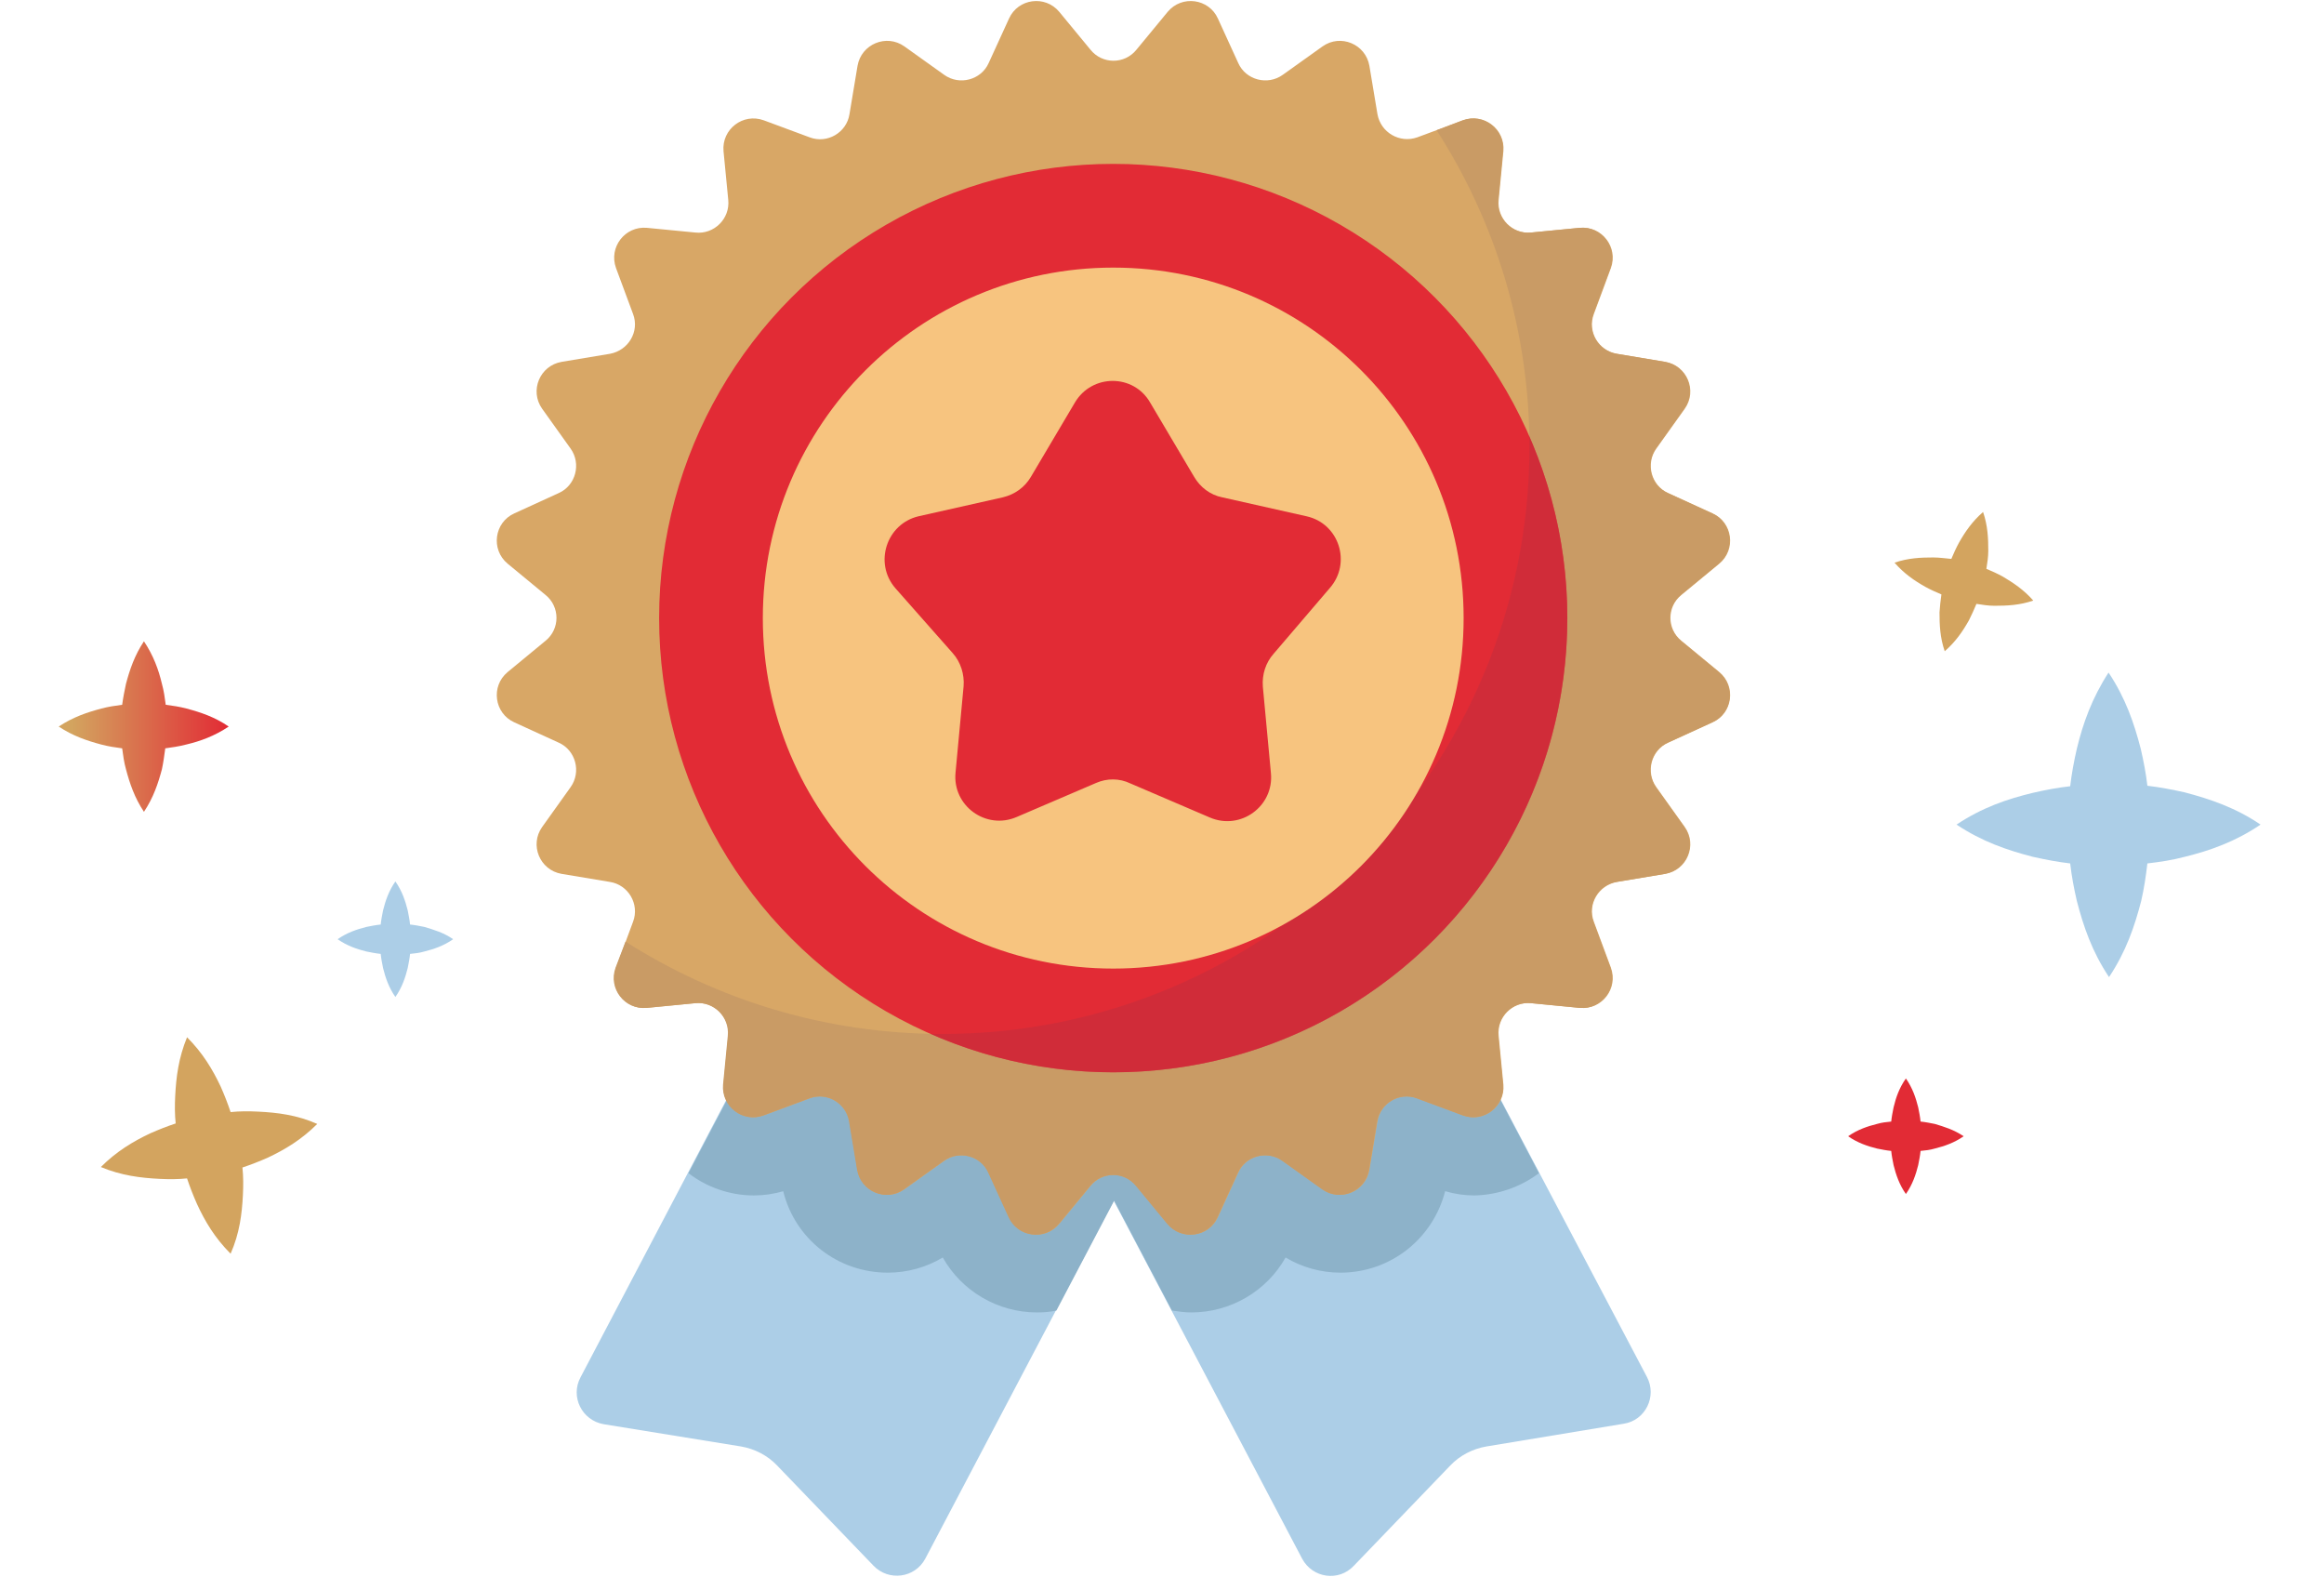 <svg xmlns="http://www.w3.org/2000/svg" xmlns:xlink="http://www.w3.org/1999/xlink" id="Layer_1" x="0px" y="0px" viewBox="0 0 490.8 333" style="enable-background:new 0 0 490.8 333;" xml:space="preserve">
<style type="text/css">
	.st0{fill:#D3A45F;}
	.st1{fill:#E22B35;}
	.st2{fill:#ACCEE7;}
	.st3{fill:url(#SVGID_1_);}
	.st4{fill:#8DB2C9;}
	.st5{fill:#D8A766;}
	.st6{fill:#C99B65;}
	.st7{opacity:0.6;fill:#C42D3C;enable-background:new    ;}
	.st8{fill:#F7C47F;}
</style>
<g>
	<path class="st0" d="M67,237.3c-3.3,3.3-6.8,5.4-10.4,7.1c-1.8,0.8-3.6,1.5-5.4,2.1c0.2,1.9,0.2,3.8,0.1,5.8   c-0.2,4-0.7,8.1-2.6,12.4c-3.3-3.3-5.4-6.8-7.1-10.5c-0.8-1.8-1.5-3.6-2.1-5.4c-1.9,0.2-3.8,0.2-5.8,0.1c-4-0.2-8.1-0.7-12.4-2.5   c3.3-3.3,6.8-5.4,10.4-7.1c1.8-0.8,3.6-1.5,5.4-2.1c-0.2-1.9-0.2-3.9-0.1-5.8c0.2-4,0.7-8,2.5-12.4c3.3,3.3,5.4,6.8,7.1,10.4   c0.8,1.8,1.5,3.6,2.1,5.4c1.9-0.2,3.8-0.2,5.8-0.1C58.6,234.9,62.7,235.4,67,237.3"></path>
	<path class="st1" d="M414.7,239.9c-2,1.4-4.1,2.1-6.1,2.6c-1,0.3-2,0.4-3,0.5c-0.1,1-0.3,2-0.5,3c-0.5,2-1.2,4.1-2.6,6.1   c-1.4-2-2.1-4.1-2.6-6.1c-0.2-1-0.4-2-0.5-3c-1-0.1-2-0.3-3-0.5c-2-0.5-4.1-1.2-6.1-2.6c2-1.4,4.1-2.1,6.1-2.6c1-0.3,2-0.4,3-0.5   c0.1-1,0.3-2,0.5-3c0.5-2.1,1.2-4.1,2.6-6.1c1.4,2,2.1,4.1,2.6,6.1c0.2,1,0.4,2,0.5,3c1,0.1,2,0.3,3,0.5   C410.6,237.9,412.6,238.5,414.7,239.9"></path>
	<path class="st0" d="M429.4,126.8c-2.9,1-5.6,1.1-8.2,1.1c-1.3,0-2.5-0.2-3.8-0.4c-0.5,1.2-1,2.3-1.6,3.5c-1.3,2.3-2.8,4.5-5.1,6.5   c-1-2.9-1.1-5.6-1.1-8.2c0.1-1.3,0.2-2.5,0.4-3.8c-1.2-0.5-2.3-1-3.4-1.6c-2.3-1.3-4.5-2.8-6.5-5.1c2.9-1,5.6-1.1,8.2-1.1   c1.3,0,2.5,0.2,3.8,0.3c0.5-1.2,1-2.3,1.6-3.4c1.3-2.3,2.8-4.5,5.1-6.5c1,2.9,1.1,5.6,1.1,8.2c0,1.3-0.2,2.5-0.4,3.8   c1.2,0.5,2.3,1,3.4,1.6C425.1,123,427.4,124.5,429.4,126.8"></path>
	<path class="st2" d="M95.7,198.3c-2,1.4-4.1,2.1-6.1,2.6c-1,0.3-2,0.4-3,0.5c-0.1,1-0.3,2-0.5,3c-0.5,2-1.2,4.1-2.6,6.1   c-1.4-2-2.1-4.1-2.6-6.1c-0.2-1-0.4-2-0.5-3c-1-0.1-2-0.3-3-0.5c-2-0.5-4.1-1.2-6.1-2.6c2-1.4,4.1-2.1,6.1-2.6c1-0.2,2-0.4,3-0.5   c0.1-1,0.3-2,0.5-3c0.5-2,1.2-4.1,2.6-6.1c1.4,2,2.1,4.1,2.6,6.1c0.2,1,0.4,2,0.5,3c1,0.1,2,0.3,3,0.5   C91.6,196.3,93.7,196.9,95.7,198.3"></path>
	
		<linearGradient id="SVGID_1_" gradientUnits="userSpaceOnUse" x1="12.417" y1="181.071" x2="48.344" y2="181.071" gradientTransform="matrix(1 0 0 -1 0 334.5)">
		<stop offset="7.530000e-02" style="stop-color:#D3A45F"></stop>
		<stop offset="1" style="stop-color:#E22B35"></stop>
	</linearGradient>
	<path class="st3" d="M48.3,153.4c-3,2-6,3.1-9,3.8c-1.5,0.4-3,0.6-4.4,0.8c-0.2,1.5-0.4,3-0.7,4.4c-0.8,3-1.8,6-3.8,9   c-2-3-3-6-3.8-9c-0.4-1.4-0.6-2.9-0.8-4.4c-1.5-0.2-2.9-0.4-4.4-0.8c-3-0.8-6-1.8-9-3.8c3-2,6-3,9-3.8c1.5-0.4,2.9-0.6,4.4-0.8   c0.2-1.5,0.5-3,0.8-4.4c0.8-3,1.8-6,3.8-9c2,3,3.1,6,3.8,9c0.4,1.4,0.6,2.9,0.8,4.4c1.5,0.2,2.9,0.4,4.4,0.8   C42.4,150.4,45.4,151.4,48.3,153.4"></path>
	<path class="st2" d="M477.4,174.1c-5.3,3.6-10.7,5.5-16,6.8c-2.6,0.7-5.3,1.1-7.9,1.4c-0.3,2.6-0.7,5.3-1.3,7.9   c-1.4,5.4-3.2,10.7-6.8,16.1c-3.6-5.4-5.4-10.7-6.8-16.1c-0.6-2.6-1.1-5.2-1.4-7.9c-2.6-0.3-5.2-0.8-7.9-1.4   c-5.4-1.4-10.7-3.2-16.1-6.8c5.4-3.6,10.7-5.4,16.1-6.7c2.6-0.6,5.2-1.1,7.9-1.4c0.3-2.6,0.8-5.3,1.4-7.9   c1.3-5.4,3.2-10.7,6.7-16.1c3.6,5.4,5.4,10.7,6.8,16.1c0.6,2.6,1.1,5.2,1.4,7.8c2.6,0.3,5.2,0.8,7.9,1.4   C466.7,168.7,472.1,170.5,477.4,174.1"></path>
	<g>
		<path class="st2" d="M275.5,153.6h-80.8l-72.1,137.2c-2.2,4.1,0.3,9.1,4.9,9.9l29,4.7c2.9,0.5,5.6,1.9,7.6,4l20.4,21.2    c3.2,3.3,8.7,2.6,10.9-1.5l39.8-75.6l39.8,75.6c2.2,4.1,7.7,4.9,10.9,1.5l20.4-21.2c2-2.1,4.7-3.5,7.6-4l29-4.8    c4.6-0.7,7.1-5.8,4.9-9.9L275.5,153.6z"></path>
		<path class="st4" d="M325,247.7l-49.4-94h-80.8l-49.4,94c3.9,3,8.8,4.7,13.8,4.7c2.1,0,4.2-0.3,6.2-0.9    c2.5,10.1,11.5,17.2,22.1,17.2c4.1,0,8.1-1.1,11.6-3.2c4,7.1,11.6,11.6,19.9,11.6c1.4,0,2.8-0.1,4.1-0.4l12.2-23.2l12.2,23.2    c1.3,0.2,2.7,0.4,4.1,0.4c8.3,0,15.9-4.5,19.9-11.6c3.5,2.1,7.5,3.2,11.6,3.2c10.5,0,19.5-7.1,22.1-17.2c2,0.6,4.1,0.9,6.2,0.9    C316.2,252.3,321,250.7,325,247.7z"></path>
		<g>
			<path class="st5" d="M240,10.5l6.6-8c3-3.6,8.7-2.8,10.6,1.4l4.3,9.4c1.6,3.6,6.2,4.8,9.4,2.5l8.4-6c3.8-2.7,9.1-0.5,9.9,4.1     l1.7,10.2c0.7,3.9,4.7,6.2,8.4,4.9l9.7-3.6c4.4-1.6,8.9,1.9,8.5,6.5l-1,10.3c-0.4,3.9,2.9,7.3,6.9,6.9l10.3-1     c4.6-0.4,8.1,4.1,6.5,8.5l-3.6,9.7c-1.4,3.7,1,7.8,4.9,8.4l10.2,1.7c4.6,0.8,6.8,6.1,4.1,9.9l-6,8.4c-2.3,3.2-1.1,7.8,2.5,9.4     l9.4,4.3c4.2,1.9,5,7.6,1.4,10.6l-8,6.6c-3.1,2.5-3.1,7.2,0,9.7l8,6.6c3.6,3,2.8,8.7-1.4,10.6l-9.4,4.3c-3.6,1.6-4.8,6.2-2.5,9.4     l6,8.4c2.7,3.8,0.5,9.1-4.1,9.9l-10.2,1.7c-3.9,0.7-6.3,4.7-4.9,8.4l3.6,9.7c1.6,4.4-1.9,8.9-6.5,8.5l-10.3-1     c-3.9-0.4-7.3,2.9-6.9,6.9l1,10.3c0.4,4.6-4.1,8.1-8.5,6.5l-9.7-3.6c-3.7-1.4-7.8,1-8.4,4.9l-1.7,10.2c-0.8,4.6-6.1,6.8-9.9,4.1     l-8.4-6c-3.2-2.3-7.8-1.1-9.4,2.5l-4.3,9.4c-1.9,4.2-7.6,5-10.6,1.4l-6.6-8c-2.5-3.1-7.2-3.1-9.7,0l-6.6,8     c-3,3.6-8.7,2.8-10.6-1.4l-4.3-9.4c-1.6-3.6-6.2-4.8-9.4-2.5l-8.4,6c-3.8,2.7-9.1,0.5-9.9-4.1l-1.7-10.2     c-0.7-3.9-4.7-6.3-8.4-4.9l-9.7,3.6c-4.4,1.6-8.9-1.9-8.5-6.5l1-10.3c0.4-3.9-2.9-7.3-6.9-6.9l-10.3,1c-4.6,0.4-8.1-4.1-6.5-8.5     l3.6-9.7c1.4-3.7-1-7.8-4.9-8.4l-10.2-1.7c-4.6-0.8-6.8-6.1-4.1-9.9l6-8.4c2.3-3.2,1.1-7.8-2.5-9.4l-9.4-4.3     c-4.2-1.9-5-7.6-1.4-10.6l8-6.6c3.1-2.5,3.1-7.2,0-9.7l-8-6.6c-3.6-3-2.8-8.7,1.4-10.6l9.4-4.3c3.6-1.6,4.8-6.2,2.5-9.4l-6-8.4     c-2.7-3.8-0.5-9.1,4.1-9.9l10.2-1.7c3.9-0.7,6.3-4.7,4.9-8.4l-3.6-9.7c-1.6-4.4,1.9-8.9,6.5-8.5l10.3,1c3.9,0.4,7.3-2.9,6.9-6.9     l-1-10.3c-0.4-4.6,4.1-8.1,8.5-6.5L171,29c3.7,1.4,7.8-1,8.4-4.9l1.7-10.2c0.8-4.6,6.1-6.8,9.9-4.1l8.4,6     c3.2,2.3,7.8,1.1,9.4-2.5l4.3-9.4c1.9-4.2,7.6-5,10.6-1.4l6.6,8C232.8,13.6,237.5,13.6,240,10.5L240,10.5z"></path>
			<path class="st6" d="M363,141.9l-8-6.6c-3.1-2.5-3.1-7.2,0-9.7l8-6.6c3.6-3,2.8-8.7-1.4-10.6l-9.4-4.3c-3.6-1.6-4.8-6.2-2.5-9.4     l6-8.4c2.7-3.8,0.5-9.1-4.1-9.9l-10.2-1.7c-3.9-0.7-6.3-4.7-4.9-8.4l3.6-9.7c1.6-4.4-1.9-8.9-6.5-8.5l-10.3,1     c-3.9,0.4-7.3-2.9-6.9-6.9l1-10.3c0.4-4.6-4.1-8.1-8.5-6.5l-5.5,2.1C315.8,46.8,323,69.7,323,94.3c0,68.5-55.5,124-124,124     c-24.6,0-47.6-7.2-66.9-19.5l-2.1,5.5c-1.6,4.4,1.9,8.9,6.5,8.5l10.3-1c3.9-0.4,7.3,2.9,6.9,6.9l-1,10.3     c-0.4,4.6,4.1,8.1,8.5,6.5l9.7-3.6c3.7-1.4,7.8,1,8.4,4.9l1.7,10.2c0.8,4.6,6.1,6.8,9.9,4.1l8.4-6c3.2-2.3,7.8-1.1,9.4,2.5     l4.3,9.4c1.9,4.2,7.6,5,10.6,1.4l6.6-8c2.5-3.1,7.2-3.1,9.7,0l6.6,8c3,3.6,8.7,2.8,10.6-1.4l4.3-9.4c1.6-3.6,6.2-4.8,9.4-2.5     l8.4,6c3.8,2.7,9.1,0.5,9.9-4.1l1.7-10.2c0.7-3.9,4.7-6.3,8.4-4.9l9.7,3.6c4.4,1.6,8.9-1.9,8.5-6.5l-1-10.3     c-0.4-3.9,2.9-7.3,6.9-6.9l10.3,1c4.6,0.4,8.1-4.1,6.5-8.5l-3.6-9.7c-1.4-3.7,1-7.8,4.9-8.4l10.2-1.7c4.6-0.8,6.8-6.1,4.1-9.9     l-6-8.4c-2.3-3.2-1.1-7.8,2.5-9.4l9.4-4.3C365.9,150.6,366.6,144.9,363,141.9L363,141.9z"></path>
			<circle class="st1" cx="235.1" cy="130.5" r="95.9"></circle>
			<path class="st7" d="M323,94.3c0,68.5-55.5,124-124,124c-0.8,0-1.6,0-2.4,0c11.8,5.2,24.8,8.1,38.5,8.1c53,0,95.9-42.9,95.9-95.9     c0-13.7-2.9-26.7-8.1-38.5C323,92.7,323,93.5,323,94.3L323,94.3z"></path>
			<path class="st8" d="M235.1,56.5c40.9,0,74,33.1,74,74s-33.1,74-74,74c-40.9,0-74-33.1-74-74S194.3,56.5,235.1,56.5z"></path>
			<path class="st1" d="M231.5,165.3l-16.8,7.2c-6.5,2.8-13.6-2.4-12.9-9.4l1.7-18.2c0.2-2.5-0.6-5.1-2.3-7l-12.1-13.7     c-4.6-5.3-1.9-13.6,4.9-15.2l17.8-4c2.5-0.6,4.6-2.1,5.9-4.3l9.3-15.7c3.6-6.1,12.4-6.1,15.9,0l9.3,15.7c1.3,2.2,3.4,3.8,5.9,4.3     l17.8,4c6.9,1.5,9.6,9.9,4.9,15.2L269,138c-1.7,1.9-2.5,4.4-2.3,7l1.7,18.2c0.7,7-6.4,12.2-12.9,9.4l-16.8-7.2     C236.4,164.3,233.8,164.3,231.5,165.3L231.5,165.3z"></path>
		</g>
	</g>
</g>
</svg>